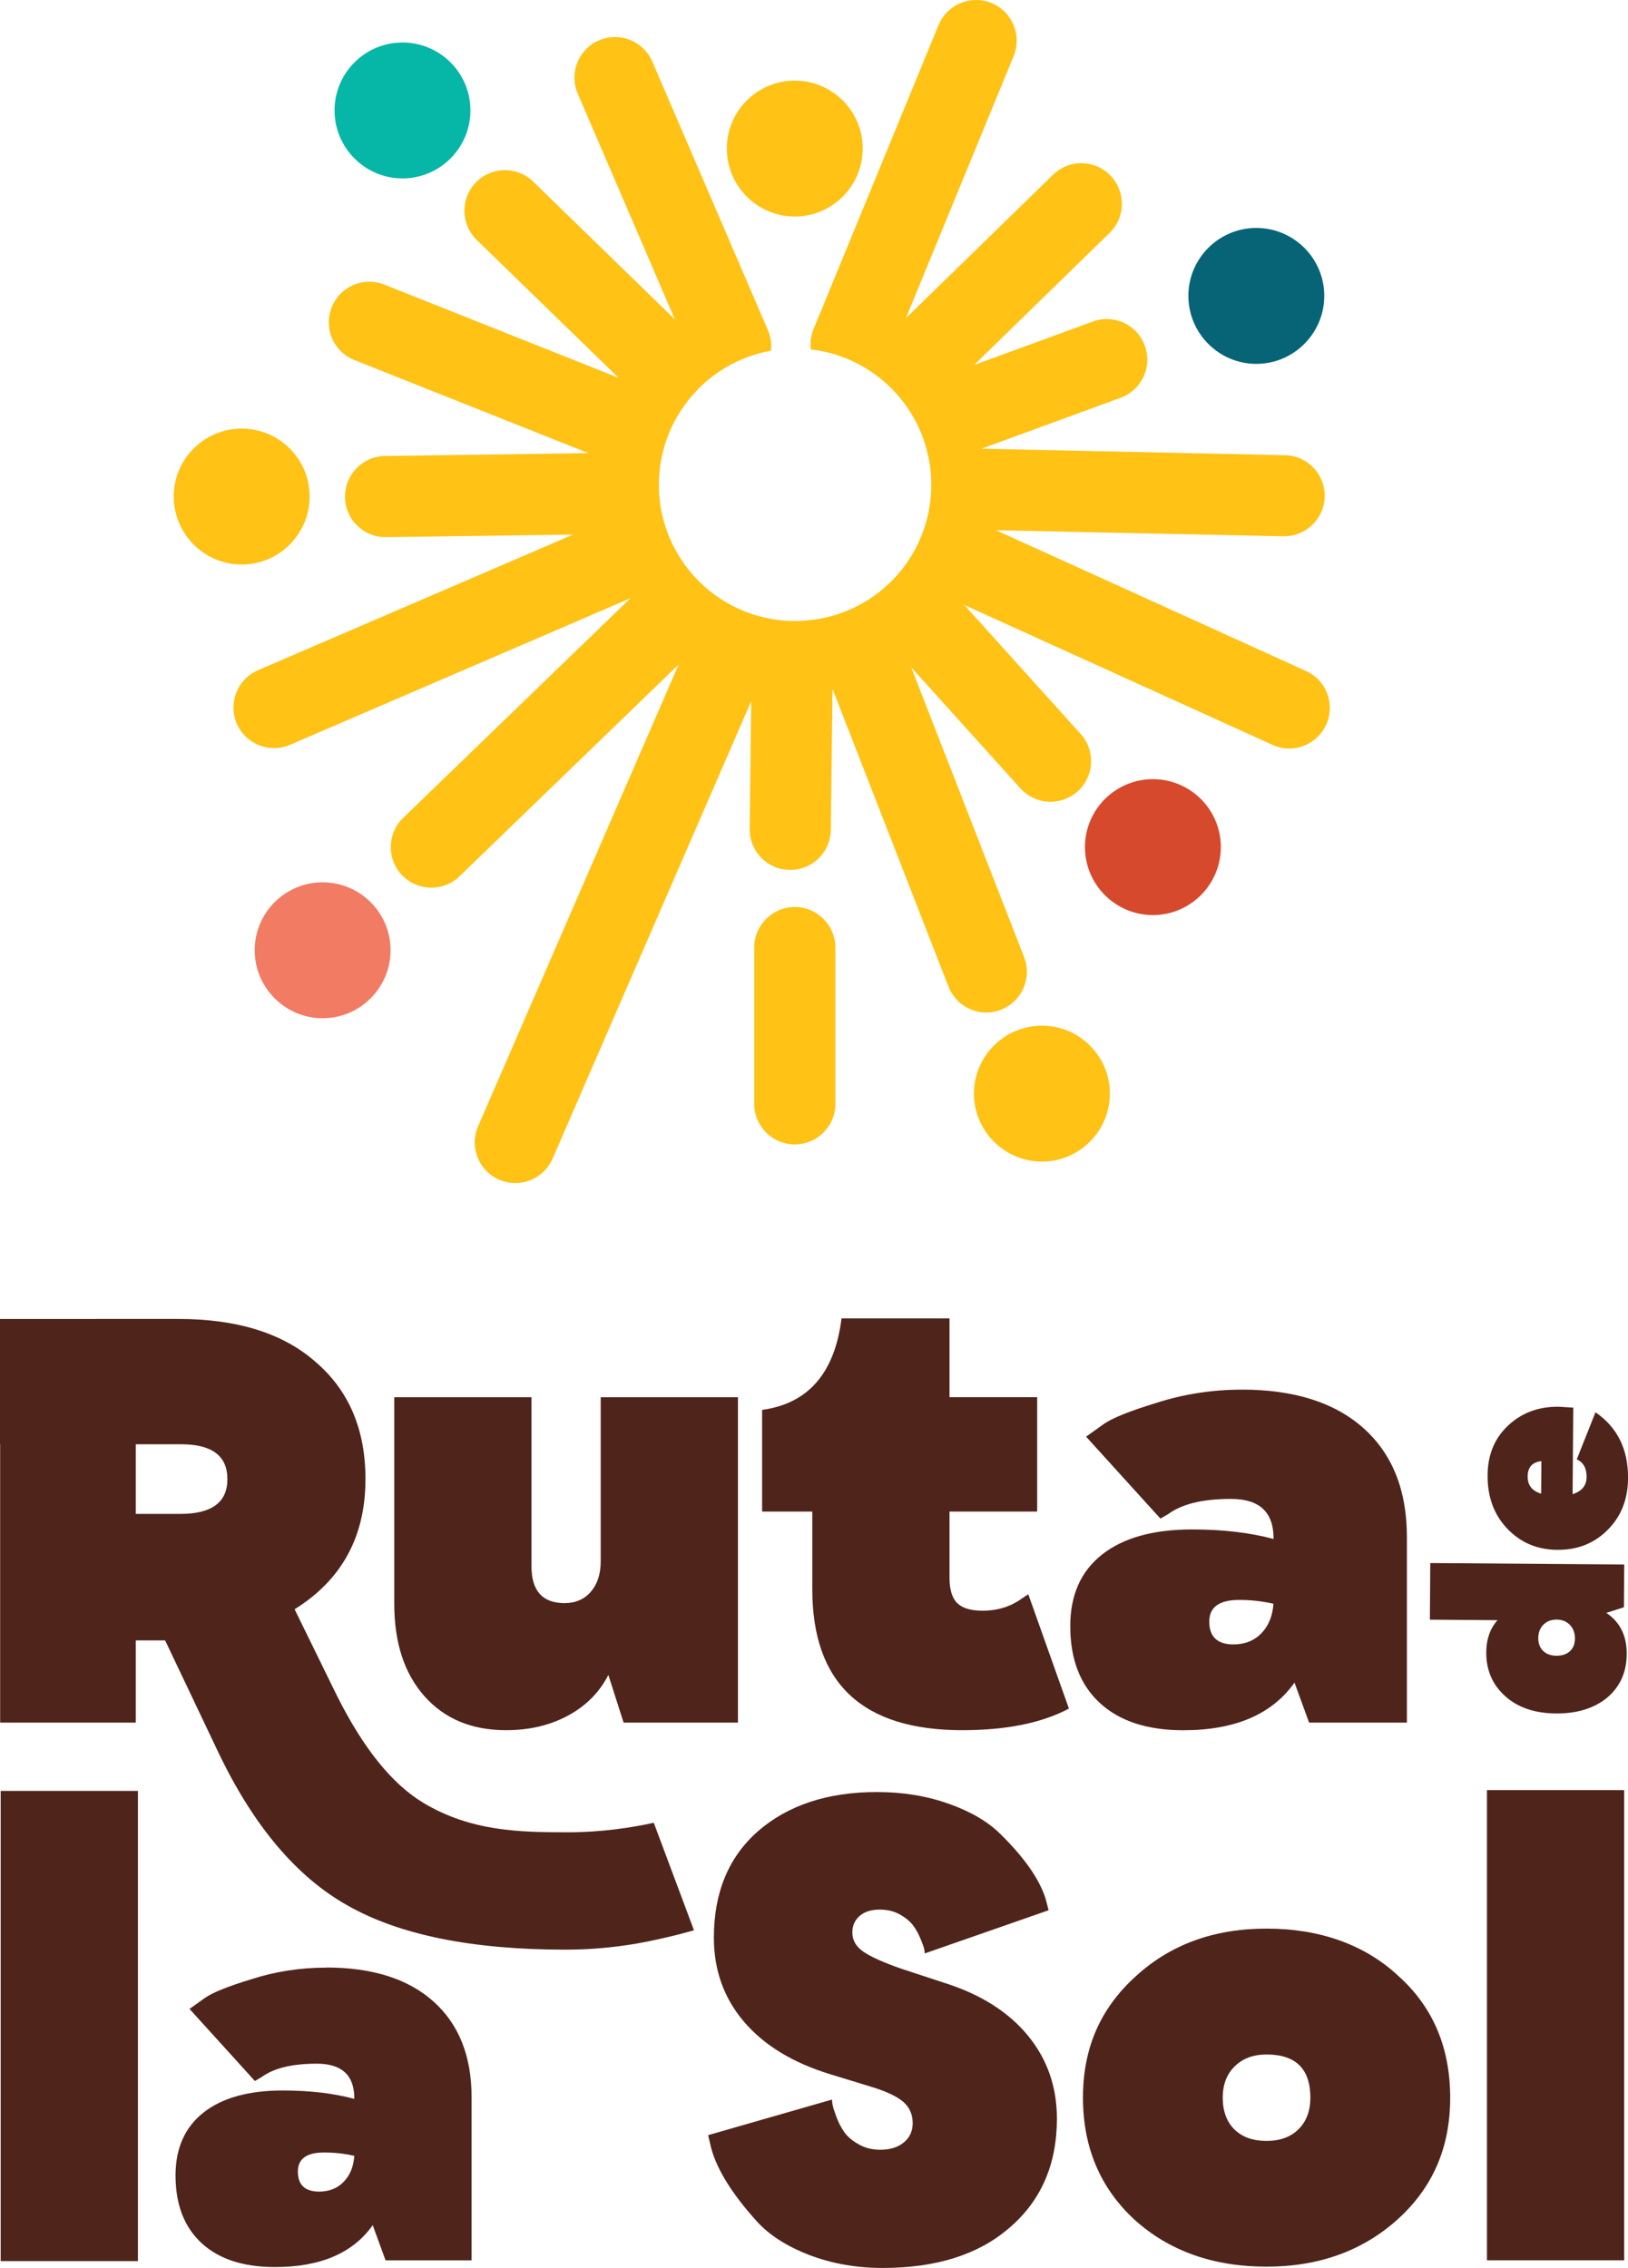 <?xml version="1.0" encoding="UTF-8"?>
<svg xmlns="http://www.w3.org/2000/svg" id="Capa_18" data-name="Capa 18" viewBox="0 0 328.03 456.87">
  <defs>
    <style>
      .cls-1 {
        fill: #06b7a7;
      }

      .cls-2 {
        fill: #076476;
      }

      .cls-3 {
        fill: #4f241b;
      }

      .cls-4 {
        fill: #ffc215;
      }

      .cls-5 {
        fill: #d6492c;
      }

      .cls-6 {
        fill: #f27b63;
      }
    </style>
  </defs>
  <g id="Texto">
    <path class="cls-3" d="M327.26,455.33h-27.65v-94.72h27.65v94.72Z"></path>
    <path class="cls-3" d="M255.2,456.61c-10.75,0-19.63-3.16-26.62-9.47-6.91-6.4-10.37-14.59-10.37-24.58s3.5-17.92,10.5-24.32c7-6.48,15.83-9.73,26.5-9.73s19.8,3.2,26.62,9.6c6.91,6.23,10.37,14.38,10.37,24.45s-3.5,18.05-10.5,24.45c-7.08,6.4-15.92,9.6-26.5,9.6ZM264.03,422.57c0-5.8-2.94-8.7-8.83-8.7-2.65,0-4.78.79-6.4,2.37-1.62,1.58-2.43,3.69-2.43,6.34s.79,4.86,2.37,6.4c1.58,1.54,3.73,2.3,6.46,2.3s4.88-.79,6.46-2.37,2.37-3.69,2.37-6.34Z"></path>
    <path class="cls-3" d="M177.89,456.87c-5.38,0-10.33-.88-14.85-2.62-4.52-1.75-8.02-3.99-10.5-6.72-4.95-5.46-8.02-10.37-9.22-14.72l-.64-2.69,24.96-7.17c0,.26.04.62.13,1.09.08.47.34,1.28.77,2.43.43,1.15.96,2.18,1.6,3.07.64.9,1.6,1.71,2.88,2.43,1.28.73,2.73,1.09,4.35,1.09,1.96,0,3.54-.49,4.74-1.47,1.19-.98,1.79-2.28,1.79-3.9,0-1.79-.66-3.24-1.98-4.35-1.32-1.11-3.56-2.13-6.72-3.07l-7.94-2.43c-7.51-2.3-13.29-5.82-17.34-10.56-4.05-4.74-6.08-10.39-6.08-16.96,0-9.04,2.94-16.17,8.83-21.38,6.06-5.29,14.08-7.94,24.06-7.94,5.2,0,10.03.79,14.46,2.37,4.44,1.58,7.89,3.61,10.37,6.08,4.78,4.69,7.81,9,9.09,12.93l.64,2.43-24.96,8.7c0-.26-.04-.58-.13-.96-.09-.38-.34-1.09-.77-2.11-.43-1.02-.94-1.92-1.54-2.69-.6-.77-1.47-1.47-2.62-2.11-1.15-.64-2.5-.96-4.03-.96-1.71,0-3.05.43-4.03,1.28-.98.85-1.47,1.96-1.47,3.33,0,1.54.72,2.82,2.18,3.84,1.45,1.02,4.01,2.18,7.68,3.46l8.96,2.94c7.17,2.3,12.69,5.82,16.58,10.56,3.88,4.74,5.82,10.3,5.82,16.7,0,9.22-3.2,16.56-9.6,22.02-6.23,5.38-14.72,8.06-25.47,8.06Z"></path>
    <path class="cls-3" d="M65.76,396.35c9.3,0,16.51,2.29,21.61,6.87,5.1,4.58,7.65,10.99,7.65,19.25v32.87h-17.33l-2.59-7.09c-3.98,5.63-10.54,8.44-19.7,8.44-6.38,0-11.31-1.61-14.8-4.84-3.49-3.23-5.23-7.77-5.23-13.62,0-5.48,1.88-9.7,5.63-12.66,3.75-2.96,9.08-4.45,15.98-4.45,5.4,0,10.21.56,14.41,1.69v-.11c0-4.65-2.52-6.98-7.54-6.98s-8.67.9-11.14,2.7l-1.35.79-13.17-14.52,3.15-2.25c1.5-1.05,4.58-2.29,9.23-3.71,4.88-1.58,9.94-2.36,15.2-2.36ZM64.3,441.49c2.03,0,3.68-.66,4.95-1.97,1.28-1.31,1.99-3.06,2.14-5.23-1.95-.45-3.98-.68-6.08-.68-3.53,0-5.29,1.28-5.29,3.83,0,2.7,1.42,4.05,4.28,4.05Z"></path>
    <path class="cls-3" d="M27.79,455.49H.14v-94.72h27.65v94.72Z"></path>
    <path class="cls-3" d="M313.99,283.38l3.01.18-.13,17.43c1.87-.58,2.81-1.74,2.82-3.46.01-1.76-.65-2.94-1.98-3.55l3.77-9.48c4.41,3.02,6.6,7.46,6.56,13.3-.03,4.22-1.39,7.68-4.09,10.37-2.69,2.73-6.08,4.07-10.17,4.04-4.05-.03-7.42-1.46-10.11-4.3-2.65-2.8-3.97-6.38-3.93-10.75.03-4.08,1.39-7.4,4.09-9.95,2.73-2.58,6.12-3.86,10.17-3.83ZM310.53,300.89l.05-6.55c-1.83.2-2.76,1.23-2.77,3.1-.01,1.76.89,2.91,2.72,3.45Z"></path>
    <path class="cls-3" d="M301.73,326.38l-13.62-.1.08-11.41,39.08.29-.06,8.61-3.55,1.14c2.77,1.85,4.14,4.62,4.11,8.32-.03,3.63-1.33,6.54-3.92,8.74-2.62,2.16-6.06,3.23-10.32,3.2-4.26-.03-7.67-1.18-10.22-3.46-2.59-2.31-3.87-5.27-3.84-8.9.02-2.6.77-4.75,2.27-6.43ZM317.34,330.09c0-1.13-.33-2.04-1.01-2.75-.68-.71-1.57-1.07-2.66-1.08-1.09,0-1.98.33-2.67,1.01-.69.68-1.04,1.59-1.05,2.71,0,1.09.32,1.96.98,2.59.66.64,1.56.96,2.69.97,1.13,0,2.03-.29,2.7-.9.67-.61,1.01-1.46,1.02-2.55Z"></path>
    <path class="cls-3" d="M250.2,279.93c10.58,0,18.77,2.6,24.58,7.81,5.8,5.21,8.7,12.5,8.7,21.89v37.38h-19.71l-2.94-8.06c-4.52,6.4-11.99,9.6-22.4,9.6-7.25,0-12.86-1.83-16.83-5.5-3.97-3.67-5.95-8.83-5.95-15.49,0-6.23,2.13-11.03,6.4-14.4,4.27-3.37,10.32-5.06,18.18-5.06,6.14,0,11.6.64,16.38,1.92v-.13c0-5.29-2.86-7.94-8.58-7.94s-9.86,1.02-12.67,3.07l-1.54.9-14.98-16.51,3.58-2.56c1.71-1.19,5.2-2.6,10.5-4.22,5.55-1.79,11.31-2.69,17.28-2.69ZM248.53,331.26c2.3,0,4.18-.75,5.63-2.24,1.45-1.49,2.26-3.48,2.43-5.95-2.22-.51-4.52-.77-6.91-.77-4.01,0-6.02,1.45-6.02,4.35,0,3.07,1.62,4.61,4.86,4.61Z"></path>
    <path class="cls-3" d="M206.04,321.92l1.15-.77,8.19,23.04c-5.46,2.9-12.63,4.35-21.5,4.35-20.14,0-30.21-9.47-30.21-28.42v-15.62h-10.11v-20.48c9.3-1.28,14.63-7.42,16-18.43h21.76v15.87h17.66v23.04h-17.66v13.31c0,2.39.51,4.1,1.54,5.12,1.02,1.02,2.73,1.54,5.12,1.54,3.07,0,5.76-.85,8.06-2.56Z"></path>
    <path class="cls-3" d="M121.04,281.47h27.65v65.54h-23.04l-3.07-9.6c-1.79,3.5-4.5,6.23-8.13,8.19-3.63,1.96-7.79,2.94-12.48,2.94-6.91,0-12.4-2.28-16.45-6.85-4.05-4.56-6.08-10.77-6.08-18.62v-41.6h27.65v34.05c0,4.95,2.22,7.42,6.66,7.42,2.22,0,3.99-.77,5.31-2.3,1.32-1.54,1.98-3.58,1.98-6.14v-33.02Z"></path>
    <path class="cls-3" d="M131.73,367.19c-4.28.94-10.42,1.95-17.83,1.92-8.89-.04-18.86-.1-28.56-5.91-6.32-3.78-12.14-11-17.48-21.67l-8.5-17.35c9.52-5.92,14.28-14.66,14.28-26.22,0-10.02-3.36-17.89-10.09-23.64-6.56-5.75-15.75-8.62-27.57-8.62H0v25.24h.03v56.07h27.33v-16.56h5.91l10.83,22.78c7.06,14.68,15.71,24.91,25.98,30.65,10.42,5.91,25.02,8.87,43.82,8.87,4.04,0,8.03-.29,11.98-.85,3.42-.48,6.4-1.16,7.84-1.49,2.44-.55,4.52-1.11,6.11-1.56-2.7-7.22-5.4-14.44-8.1-21.66ZM36.34,304.97h-8.98v-14.03h9.11c6.23,0,9.35,2.33,9.35,7.02s-3.16,7.01-9.48,7.01Z"></path>
  </g>
  <g>
    <path class="cls-4" d="M168.32,190.9v31.46c0,4.52-3.66,8.18-8.17,8.18s-8.18-3.66-8.18-8.18v-31.46c0-4.52,3.66-8.18,8.18-8.18s8.17,3.66,8.17,8.18Z"></path>
    <path class="cls-4" d="M267.21,145.98c-1.37,3.02-4.35,4.81-7.45,4.81-1.13,0-2.27-.23-3.36-.74l-62.1-28.18,23.46,26c3.01,3.34,2.74,8.52-.6,11.54-1.57,1.41-3.53,2.1-5.47,2.1-2.24,0-4.47-.91-6.09-2.7l-22.01-24.4,22.76,58.4c1.63,4.22-.44,8.96-4.65,10.59-.98.39-1.98.57-2.96.57-3.27,0-6.36-1.98-7.63-5.22l-23.07-59.22-.3-.78v.53s-.34,27.89-.34,27.89c-.05,4.4-3.56,7.94-7.92,8.07h-.34c-4.53-.04-8.15-3.75-8.08-8.26l.3-25.73-40.02,92.15c-1.35,3.08-4.34,4.92-7.5,4.92-1.09,0-2.2-.22-3.26-.67-4.14-1.8-6.05-6.61-4.25-10.76l40.42-93.04-44.16,42.67c-1.58,1.54-3.63,2.3-5.69,2.3s-4.26-.83-5.86-2.48c-3.15-3.26-3.06-8.43.2-11.58l45.79-44.25-68.57,29.52c-1.06.46-2.17.67-3.24.67-3.18,0-6.17-1.85-7.52-4.94-1.78-4.16.13-8.95,4.29-10.75l63.47-27.32-37.66.52h-.12c-4.46,0-8.11-3.59-8.16-8.06-.07-4.53,3.54-8.23,8.05-8.29l40.98-.58-47.16-18.76c-4.2-1.68-6.23-6.42-4.56-10.61,1.67-4.2,6.41-6.25,10.61-4.58l47.2,18.78-28.6-27.79c-3.23-3.16-3.3-8.32-.16-11.57,3.16-3.24,8.34-3.31,11.57-.15l28.54,27.76-19.58-45.49c-1.78-4.14.12-8.96,4.28-10.74,4.15-1.78,8.96.13,10.74,4.27l23.29,54.1c.45,1.06.67,2.13.67,3.22,0,.31-.02.62-.05.92-3.78.68-7.31,2.13-10.38,4.18-.78.55-1.56,1.11-2.29,1.71-2.14,1.78-3.99,3.89-5.5,6.23-.45.67-.87,1.36-1.25,2.09-1.31,2.49-2.26,5.21-2.75,8.08-.12.64-.21,1.29-.27,1.97-.09.9-.14,1.83-.14,2.76,0,1.49.12,2.96.34,4.39.18,1.06.4,2.08.69,3.07.84,3.02,2.2,5.82,3.96,8.31.09.16.2.3.31.45,1.96,2.69,4.41,5,7.19,6.79.19.13.37.24.55.35,2.44,1.51,5.14,2.66,8.02,3.33.31.07.71.16,1.2.26.06.01.12.03.19.04.03.01.07.01.11.02,1.03.19,2.45.39,4.15.43,1.89.04,3.34-.14,4.45-.27.53-.07.99-.14,1.35-.19.03-.01.06-.01.08-.02.12-.02.24-.05.36-.08,3.11-.61,6.01-1.78,8.65-3.36.38-.21.76-.45,1.12-.71,2.49-1.67,4.69-3.72,6.51-6.1.38-.49.74-1,1.09-1.53,1.58-2.37,2.79-5.01,3.56-7.82.23-.77.42-1.53.54-2.33.31-1.64.47-3.31.47-5.03s-.14-3.33-.45-4.93c-.05-.38-.13-.74-.24-1.1-.58-2.71-1.59-5.27-2.94-7.62-.6-1.07-1.29-2.08-2.03-3.05-1.51-1.98-3.29-3.74-5.29-5.25-.85-.63-1.74-1.23-2.67-1.78-3.2-1.87-6.79-3.1-10.65-3.54-.05-.29-.07-.6-.07-.91,0-1.05.18-2.14.62-3.2l25.18-61.22c1.72-4.17,6.5-6.15,10.68-4.45,4.18,1.73,6.16,6.51,4.45,10.68l-21.71,52.8,29.65-28.89c3.23-3.16,8.39-3.09,11.55.15,3.15,3.23,3.09,8.41-.14,11.55l-27.32,26.63,23.92-8.75c4.25-1.57,8.94.61,10.48,4.87,1.56,4.23-.62,8.91-4.87,10.48l-28.04,10.26,61.16,1.31c4.51.09,8.09,3.83,7.99,8.34-.09,4.45-3.74,7.99-8.17,7.99h-.16l-57.9-1.22,62.47,28.36c4.11,1.85,5.93,6.7,4.06,10.81Z"></path>
    <path class="cls-4" d="M62.39,100.02c0,7.54-6.14,13.7-13.69,13.7s-13.69-6.15-13.69-13.7,6.14-13.68,13.69-13.68,13.69,6.13,13.69,13.68Z"></path>
    <path class="cls-5" d="M245.99,170.64c0,7.54-6.14,13.7-13.69,13.7s-13.69-6.15-13.69-13.7,6.14-13.68,13.69-13.68,13.69,6.13,13.69,13.68Z"></path>
    <path class="cls-4" d="M173.83,29.92c0,7.54-6.14,13.7-13.69,13.7s-13.69-6.15-13.69-13.7,6.14-13.68,13.69-13.68,13.69,6.13,13.69,13.68Z"></path>
    <path class="cls-1" d="M94.79,22.24c0,7.54-6.14,13.7-13.69,13.7s-13.69-6.15-13.69-13.7,6.14-13.68,13.69-13.68,13.69,6.13,13.69,13.68Z"></path>
    <path class="cls-6" d="M78.7,191.42c0,7.54-6.14,13.7-13.69,13.7s-13.69-6.15-13.69-13.7,6.14-13.68,13.69-13.68,13.69,6.13,13.69,13.68Z"></path>
    <path class="cls-4" d="M223.63,220.3c0,7.54-6.14,13.7-13.69,13.7s-13.69-6.15-13.69-13.7,6.14-13.68,13.69-13.68,13.69,6.13,13.69,13.68Z"></path>
    <path class="cls-2" d="M266.83,59.6c0,7.54-6.14,13.7-13.69,13.7s-13.69-6.15-13.69-13.7,6.14-13.68,13.69-13.68,13.69,6.13,13.69,13.68Z"></path>
  </g>
</svg>
